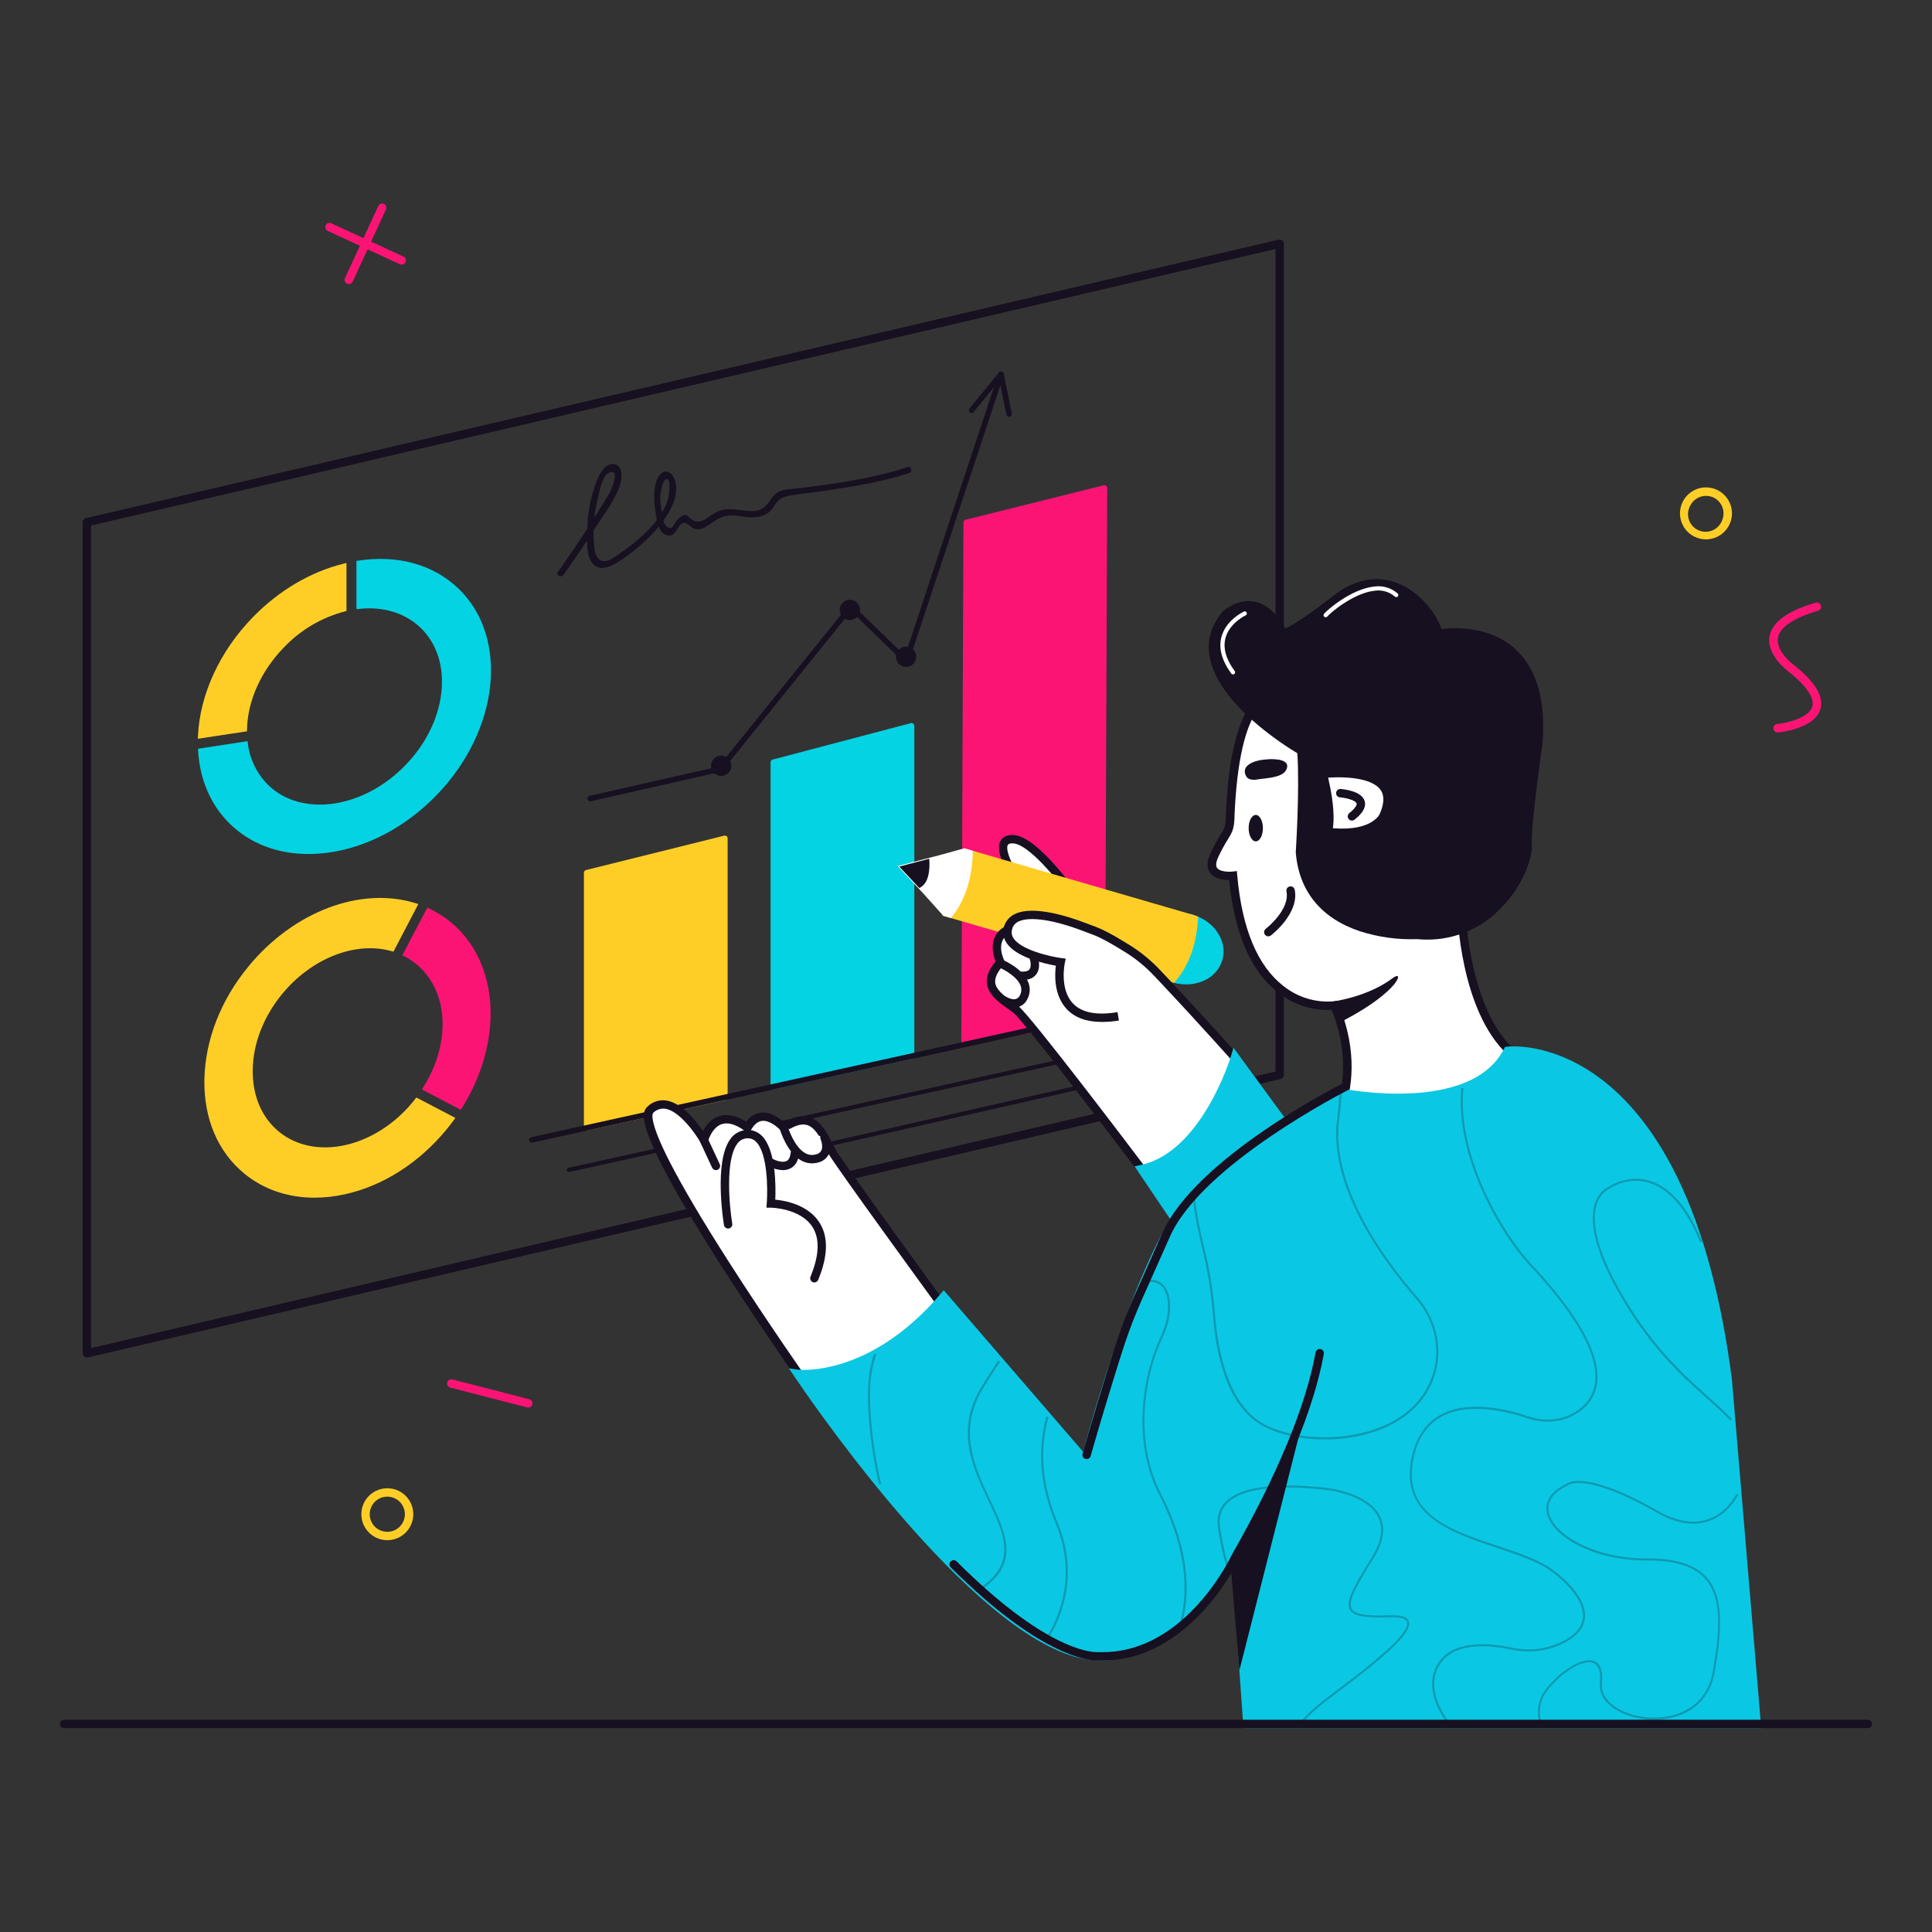 <svg xmlns="http://www.w3.org/2000/svg" width="3000" height="3000" viewBox="0 0 3000 3000" fill="none"><rect x="0" y="0" width="3000" height="3000" fill="#333333" stroke="none"/><path d="M134.918 2108C133.452 2108 132.029 2107.51 130.879 2106.6C130.107 2105.99 129.483 2105.22 129.055 2104.33C128.626 2103.45 128.403 2102.47 128.404 2101.49V810.908C128.403 809.434 128.902 808.004 129.819 806.85C130.735 805.697 132.016 804.888 133.452 804.556L1985.57 372.126C1986.53 371.9 1987.53 371.893 1988.49 372.107C1989.45 372.321 1990.35 372.749 1991.12 373.36C1991.89 373.972 1992.51 374.749 1992.94 375.636C1993.37 376.522 1993.59 377.493 1993.58 378.477V1668.93C1993.62 1670.43 1993.14 1671.9 1992.22 1673.09C1991.3 1674.27 1990 1675.11 1988.54 1675.44L136.416 2107.84C135.923 2107.95 135.421 2108 134.918 2108ZM141.432 816.054V2093.28L1980.56 1663.91V386.685L141.432 816.054Z" fill="#171020"></path><path d="M1125.56 1704.07L910.993 1751.13V1355.18L1125.56 1301.67V1704.07Z" fill="#FFCE26"></path><path d="M910.993 1755.43C910.008 1755.42 909.055 1755.08 908.29 1754.46C907.799 1754.06 907.402 1753.57 907.126 1753.01C906.85 1752.44 906.702 1751.83 906.694 1751.2V1355.18C906.695 1354.22 907.015 1353.29 907.605 1352.54C908.196 1351.78 909.021 1351.24 909.951 1351.01L1124.52 1297.63C1125.15 1297.47 1125.81 1297.46 1126.45 1297.59C1127.08 1297.73 1127.68 1298 1128.2 1298.4C1128.71 1298.8 1129.13 1299.31 1129.42 1299.89C1129.71 1300.48 1129.86 1301.12 1129.86 1301.77V1704.07C1129.87 1705.03 1129.55 1705.97 1128.96 1706.73C1128.37 1707.5 1127.54 1708.04 1126.61 1708.27L912.036 1755.3C911.694 1755.38 911.345 1755.43 910.993 1755.43ZM915.26 1358.54V1745.79L1121.26 1700.62V1307.14L915.26 1358.54Z" fill="#FFCE26"></path><path d="M1415.44 1639.94L1200.83 1687.26V1183.47L1415.44 1126.9V1639.94Z" fill="#04D3E3"></path><path d="M1200.83 1691.53C1199.86 1691.53 1198.92 1691.2 1198.16 1690.59C1197.67 1690.19 1197.27 1689.7 1196.99 1689.14C1196.71 1688.57 1196.55 1687.96 1196.53 1687.33V1183.64C1196.55 1182.68 1196.87 1181.75 1197.46 1181C1198.05 1180.25 1198.87 1179.71 1199.79 1179.47L1414.36 1122.89C1415 1122.73 1415.67 1122.71 1416.31 1122.85C1416.95 1122.98 1417.56 1123.26 1418.08 1123.66C1418.6 1124.06 1419.03 1124.58 1419.32 1125.17C1419.61 1125.75 1419.76 1126.4 1419.77 1127.06V1639.94C1419.77 1640.9 1419.45 1641.83 1418.86 1642.59C1418.27 1643.35 1417.44 1643.88 1416.51 1644.11L1201.94 1691.43C1201.58 1691.51 1201.2 1691.54 1200.83 1691.53ZM1205.13 1186.7V1681.95L1411.14 1636.36V1132.47L1205.13 1186.7Z" fill="#04D3E3"></path><path d="M1711.69 1576.75L1497.09 1620.56L1500.48 811.198L1715.08 757.653L1711.69 1576.75Z" fill="#FC1475"></path><path d="M1497.09 1624.86C1496.09 1624.86 1495.12 1624.52 1494.35 1623.88C1493.87 1623.48 1493.49 1622.99 1493.22 1622.42C1492.95 1621.86 1492.8 1621.25 1492.79 1620.63L1496.05 811.231C1496.07 810.281 1496.39 809.363 1496.98 808.616C1497.57 807.87 1498.38 807.336 1499.3 807.095L1713.91 753.582C1714.54 753.424 1715.2 753.412 1715.84 753.548C1716.48 753.683 1717.08 753.962 1717.59 754.364C1718.11 754.766 1718.53 755.28 1718.81 755.867C1719.1 756.454 1719.25 757.098 1719.25 757.751L1715.99 1576.85C1715.98 1577.84 1715.63 1578.79 1715 1579.56C1714.37 1580.32 1713.5 1580.85 1712.54 1581.05L1497.94 1624.83C1497.66 1624.87 1497.37 1624.88 1497.09 1624.86ZM1504.78 814.553L1501.52 1615.28L1707.49 1573.27L1710.75 763.158L1504.78 814.553Z" fill="#FC1475"></path><path d="M825.692 1774.26C824.728 1774.26 823.79 1773.95 823.028 1773.36C822.266 1772.77 821.724 1771.94 821.491 1771C821.366 1770.45 821.351 1769.88 821.448 1769.33C821.544 1768.77 821.75 1768.24 822.053 1767.77C822.356 1767.29 822.75 1766.88 823.212 1766.56C823.675 1766.23 824.197 1766.01 824.748 1765.89L1771.65 1557.08C1772.77 1556.84 1773.93 1557.04 1774.9 1557.66C1775.86 1558.27 1776.54 1559.24 1776.78 1560.36C1777.03 1561.47 1776.82 1562.64 1776.21 1563.6C1775.59 1564.56 1774.62 1565.24 1773.51 1565.48L826.604 1774.26C826.301 1774.29 825.995 1774.29 825.692 1774.26Z" fill="#171020"></path><path d="M883.733 1819.79C882.869 1819.89 882.003 1819.64 881.325 1819.09C880.647 1818.55 880.212 1817.76 880.117 1816.89C880.022 1816.03 880.274 1815.16 880.818 1814.49C881.361 1813.81 882.152 1813.37 883.016 1813.28L1771.78 1617.31C1772.2 1617.21 1772.64 1617.21 1773.06 1617.28C1773.48 1617.36 1773.88 1617.52 1774.24 1617.75C1774.6 1617.99 1774.91 1618.29 1775.16 1618.64C1775.4 1619 1775.57 1619.39 1775.66 1619.81C1775.84 1620.66 1775.69 1621.54 1775.22 1622.26C1774.76 1622.99 1774.03 1623.5 1773.18 1623.69L884.547 1819.73L883.733 1819.79Z" fill="#171020"></path><path d="M1053.1 1833.11C1052.23 1833.21 1051.37 1832.96 1050.69 1832.41C1050.01 1831.87 1049.58 1831.08 1049.48 1830.21C1049.39 1829.35 1049.64 1828.48 1050.18 1827.81C1050.72 1827.13 1051.52 1826.69 1052.38 1826.6L1775.82 1662.41C1776.24 1662.32 1776.67 1662.3 1777.09 1662.37C1777.52 1662.45 1777.92 1662.6 1778.28 1662.83C1778.65 1663.05 1778.96 1663.35 1779.21 1663.7C1779.46 1664.05 1779.63 1664.44 1779.73 1664.86C1779.83 1665.27 1779.84 1665.71 1779.77 1666.13C1779.7 1666.55 1779.55 1666.95 1779.32 1667.32C1779.09 1667.68 1778.8 1667.99 1778.45 1668.24C1778.1 1668.49 1777.7 1668.67 1777.29 1668.77L1053.71 1833.02C1053.51 1833.07 1053.3 1833.1 1053.1 1833.11Z" fill="#171020"></path><path d="M916.53 1244.28C915.466 1244.29 914.437 1243.9 913.641 1243.2C912.846 1242.49 912.341 1241.52 912.223 1240.46C912.106 1239.4 912.384 1238.34 913.005 1237.47C913.626 1236.61 914.546 1236.01 915.585 1235.78L1115.47 1190.41C1116.03 1190.25 1116.61 1190.21 1117.19 1190.29C1117.77 1190.36 1118.32 1190.56 1118.83 1190.85C1119.33 1191.15 1119.76 1191.55 1120.1 1192.02C1120.45 1192.49 1120.69 1193.02 1120.82 1193.59C1120.95 1194.16 1120.97 1194.74 1120.86 1195.32C1120.76 1195.89 1120.54 1196.44 1120.22 1196.92C1119.9 1197.41 1119.48 1197.82 1118.99 1198.14C1118.51 1198.46 1117.96 1198.68 1117.39 1198.78L917.474 1244.18C917.164 1244.25 916.847 1244.28 916.53 1244.28Z" fill="#171020"></path><path d="M1131.26 1182.2C1130.28 1182.19 1129.33 1181.86 1128.56 1181.26C1127.68 1180.53 1127.12 1179.49 1127.01 1178.36C1126.89 1177.22 1127.23 1176.09 1127.94 1175.2L1314.14 944.346C1314.49 943.881 1314.93 943.491 1315.43 943.2C1315.93 942.908 1316.48 942.72 1317.06 942.648C1317.63 942.576 1318.21 942.62 1318.77 942.779C1319.33 942.938 1319.85 943.208 1320.3 943.572C1320.75 943.937 1321.12 944.389 1321.39 944.901C1321.66 945.412 1321.83 945.974 1321.88 946.551C1321.92 947.128 1321.86 947.709 1321.67 948.259C1321.49 948.81 1321.2 949.317 1320.82 949.753L1134.62 1180.61C1134.21 1181.11 1133.7 1181.51 1133.12 1181.79C1132.54 1182.06 1131.91 1182.21 1131.26 1182.2Z" fill="#171020"></path><path d="M1407 1031.05C1406.54 1031.05 1406.09 1030.98 1405.66 1030.82C1405.13 1030.64 1404.63 1030.36 1404.2 1029.99C1403.77 1029.62 1403.42 1029.17 1403.17 1028.67C1402.91 1028.16 1402.76 1027.61 1402.72 1027.05C1402.68 1026.48 1402.75 1025.92 1402.93 1025.38L1550.34 580.019C1550.49 579.449 1550.75 578.916 1551.11 578.452C1551.48 577.989 1551.93 577.604 1552.45 577.323C1552.96 577.042 1553.53 576.87 1554.12 576.818C1554.71 576.766 1555.3 576.834 1555.86 577.02C1556.41 577.205 1556.93 577.503 1557.37 577.896C1557.81 578.288 1558.16 578.767 1558.41 579.301C1558.65 579.836 1558.79 580.416 1558.8 581.004C1558.81 581.592 1558.7 582.177 1558.48 582.722L1411.07 1028.08C1410.79 1028.95 1410.25 1029.7 1409.52 1030.23C1408.79 1030.76 1407.91 1031.05 1407 1031.05Z" fill="#171020"></path><path d="M1508.68 641.38C1507.69 641.374 1506.72 641.03 1505.95 640.403C1505.08 639.679 1504.52 638.64 1504.41 637.511C1504.3 636.383 1504.64 635.257 1505.36 634.378L1550.96 578.651C1551.73 577.983 1552.71 577.612 1553.73 577.603C1554.75 577.594 1555.75 577.948 1556.53 578.602C1557.31 579.256 1557.84 580.167 1558.01 581.172C1558.18 582.178 1557.99 583.212 1557.47 584.09L1512.01 639.719C1511.61 640.229 1511.11 640.643 1510.53 640.93C1509.96 641.218 1509.33 641.372 1508.68 641.38Z" fill="#171020"></path><path d="M1566.89 647.211C1565.89 647.208 1564.94 646.862 1564.17 646.233C1563.4 645.604 1562.88 644.73 1562.68 643.758L1550.21 582.234C1549.98 581.115 1550.21 579.951 1550.83 578.999C1551.46 578.046 1552.45 577.382 1553.56 577.153C1554.68 576.924 1555.85 577.149 1556.8 577.778C1557.75 578.407 1558.42 579.389 1558.64 580.508L1571.12 642.065C1571.34 643.165 1571.13 644.309 1570.52 645.252C1569.91 646.196 1568.96 646.863 1567.86 647.113C1567.54 647.191 1567.21 647.224 1566.89 647.211Z" fill="#171020"></path><path d="M1402.24 1025.57C1401.13 1025.58 1400.05 1025.14 1399.25 1024.37L1318.6 946.201C1317.84 945.4 1317.41 944.332 1317.41 943.22C1317.41 942.109 1317.84 941.042 1318.61 940.242C1319.38 939.441 1320.43 938.971 1321.54 938.928C1322.65 938.885 1323.74 939.274 1324.57 940.013L1405.24 1018.18C1406.04 1018.99 1406.49 1020.09 1406.49 1021.23C1406.49 1022.37 1406.04 1023.46 1405.24 1024.27C1404.45 1025.08 1403.38 1025.55 1402.24 1025.57Z" fill="#171020"></path><path d="M1319.65 958.514C1325.98 958.514 1331.11 953.381 1331.11 947.05C1331.11 940.718 1325.98 935.585 1319.65 935.585C1313.32 935.585 1308.18 940.718 1308.18 947.05C1308.18 953.381 1313.32 958.514 1319.65 958.514Z" fill="#171020"></path><path d="M1319.65 962.813C1316.53 962.813 1313.48 961.888 1310.89 960.156C1308.3 958.424 1306.28 955.962 1305.08 953.082C1303.89 950.201 1303.58 947.032 1304.19 943.974C1304.8 940.916 1306.3 938.107 1308.5 935.902C1310.71 933.698 1313.51 932.196 1316.57 931.588C1319.63 930.98 1322.8 931.292 1325.68 932.485C1328.56 933.678 1331.02 935.699 1332.76 938.291C1334.49 940.883 1335.41 943.931 1335.41 947.049C1335.41 951.23 1333.75 955.239 1330.79 958.196C1327.84 961.152 1323.83 962.813 1319.65 962.813ZM1319.65 940.014C1318.23 940.014 1316.85 940.434 1315.67 941.221C1314.49 942.009 1313.57 943.128 1313.03 944.437C1312.49 945.747 1312.34 947.187 1312.62 948.577C1312.9 949.967 1313.58 951.244 1314.58 952.246C1315.58 953.248 1316.86 953.931 1318.25 954.207C1319.64 954.483 1321.08 954.342 1322.39 953.799C1323.7 953.257 1324.82 952.338 1325.61 951.16C1326.39 949.982 1326.81 948.596 1326.81 947.179C1326.83 946.227 1326.66 945.282 1326.31 944.397C1325.95 943.513 1325.43 942.707 1324.76 942.028C1324.09 941.349 1323.3 940.809 1322.42 940.441C1321.54 940.073 1320.6 939.883 1319.65 939.884V940.014Z" fill="#171020"></path><path d="M1407 1031.27C1413.33 1031.27 1418.46 1026.14 1418.46 1019.81C1418.46 1013.48 1413.33 1008.35 1407 1008.35C1400.67 1008.35 1395.54 1013.48 1395.54 1019.81C1395.54 1026.14 1400.67 1031.27 1407 1031.27Z" fill="#171020"></path><path d="M1407 1035.57C1403.88 1035.57 1400.84 1034.65 1398.24 1032.92C1395.65 1031.18 1393.63 1028.72 1392.44 1025.84C1391.24 1022.96 1390.93 1019.79 1391.54 1016.73C1392.15 1013.68 1393.65 1010.87 1395.85 1008.66C1398.06 1006.46 1400.87 1004.96 1403.93 1004.35C1406.98 1003.74 1410.15 1004.05 1413.03 1005.25C1415.91 1006.44 1418.38 1008.46 1420.11 1011.05C1421.84 1013.64 1422.76 1016.69 1422.76 1019.81C1422.76 1023.99 1421.1 1028 1418.15 1030.96C1415.19 1033.91 1411.18 1035.57 1407 1035.57ZM1407 1012.77C1405.58 1012.77 1404.2 1013.19 1403.02 1013.98C1401.84 1014.77 1400.92 1015.89 1400.38 1017.2C1399.84 1018.51 1399.7 1019.95 1399.97 1021.34C1400.25 1022.73 1400.93 1024 1401.93 1025.01C1402.94 1026.01 1404.21 1026.69 1405.6 1026.97C1406.99 1027.24 1408.43 1027.1 1409.74 1026.56C1411.05 1026.02 1412.17 1025.1 1412.96 1023.92C1413.75 1022.74 1414.17 1021.36 1414.17 1019.94C1414.18 1018.99 1414 1018.05 1413.65 1017.16C1413.3 1016.28 1412.77 1015.48 1412.1 1014.8C1411.44 1014.12 1410.64 1013.58 1409.77 1013.21C1408.89 1012.84 1407.95 1012.65 1407 1012.64V1012.77Z" fill="#171020"></path><path d="M1119.86 1200.57C1126.2 1200.57 1131.33 1195.44 1131.33 1189.11C1131.33 1182.78 1126.2 1177.64 1119.86 1177.64C1113.53 1177.64 1108.4 1182.78 1108.4 1189.11C1108.4 1195.44 1113.53 1200.57 1119.86 1200.57Z" fill="#171020"></path><path d="M1119.86 1204.87C1116.75 1204.87 1113.7 1203.95 1111.11 1202.22C1108.51 1200.48 1106.49 1198.02 1105.3 1195.14C1104.11 1192.26 1103.79 1189.09 1104.4 1186.03C1105.01 1182.98 1106.51 1180.17 1108.72 1177.96C1110.92 1175.76 1113.73 1174.26 1116.79 1173.65C1119.85 1173.04 1123.02 1173.35 1125.9 1174.55C1128.78 1175.74 1131.24 1177.76 1132.97 1180.35C1134.7 1182.94 1135.63 1185.99 1135.63 1189.11C1135.63 1193.29 1133.97 1197.3 1131.01 1200.26C1128.05 1203.21 1124.04 1204.87 1119.86 1204.87ZM1119.86 1182.07C1118.45 1182.07 1117.06 1182.49 1115.88 1183.28C1114.7 1184.07 1113.79 1185.19 1113.24 1186.5C1112.7 1187.81 1112.56 1189.25 1112.84 1190.64C1113.11 1192.03 1113.79 1193.3 1114.8 1194.31C1115.8 1195.31 1117.08 1195.99 1118.47 1196.27C1119.86 1196.54 1121.3 1196.4 1122.61 1195.86C1123.92 1195.32 1125.03 1194.4 1125.82 1193.22C1126.61 1192.04 1127.03 1190.66 1127.03 1189.24C1127.04 1188.29 1126.87 1187.35 1126.51 1186.46C1126.16 1185.58 1125.63 1184.78 1124.97 1184.1C1124.3 1183.42 1123.51 1182.88 1122.63 1182.51C1121.76 1182.14 1120.81 1181.95 1119.86 1181.94V1182.07Z" fill="#171020"></path><path d="M874.971 892.593C891.886 868.925 908.171 844.867 923.826 820.418C937.147 799.703 954.051 777.849 962.356 754.529C965.939 744.432 968.707 722.187 952.585 720.656C939.004 719.386 930.307 737.267 926.366 747.298C917.147 771.327 912.262 796.8 911.938 822.535C911.612 837.745 909.398 864.876 921.514 876.601C933.63 888.326 952.162 877.806 963.659 870.087C981.709 858.174 998.359 844.265 1013.3 828.625C1032.28 808.236 1059.32 772.442 1046.78 742.348C1043.78 735.15 1035.22 728.733 1027.63 734.563C1013.72 745.214 1014.99 775.243 1017.2 789.932C1019.03 801.82 1020.46 827.029 1035.28 831.035C1051.3 835.4 1050.91 813.122 1061.96 811.852C1067.23 811.265 1073.91 820.45 1080.52 821.623C1087.98 822.926 1094.52 819.31 1100.52 815.304C1112.96 806.934 1121.23 799.768 1137.39 800.289C1149.01 800.648 1160.19 804.067 1171.94 803.156C1180 802.857 1187.78 800.095 1194.22 795.241C1197.86 791.923 1200.91 788.014 1203.24 783.679C1209.27 774.429 1216.56 771.172 1227.41 769.381C1246.63 766.124 1266.17 764.495 1285.45 761.433C1327.79 754.92 1371.04 748.08 1411.69 734.563C1417.59 732.609 1414.95 723.262 1409.12 725.216C1355.15 743.129 1296.3 751.272 1240.01 758.209C1229.53 759.512 1216.96 758.86 1207.64 764.495C1202.91 767.707 1198.92 771.894 1195.95 776.774C1188.29 787.783 1181.84 793.482 1167.29 793.645C1151 793.808 1134.72 787.457 1118.66 792.636C1099.35 798.824 1087.29 822.665 1067.59 801.039C1066.98 800.433 1066.22 800 1065.4 799.783C1064.57 799.565 1063.69 799.571 1062.87 799.801C1057.74 801.325 1053.29 804.568 1050.26 808.986C1045.87 814.62 1042.32 827.355 1032.48 814.457C1030.33 811.624 1030.07 804.914 1029.22 801.657C1026.23 788.011 1023.52 773.582 1026.78 759.707C1027.56 756.45 1030.62 741.273 1036.94 744.334C1039.84 745.767 1039.48 756.19 1039.45 759.121C1038.99 801.95 990.887 840.122 958.904 861.814C955.261 864.47 951.442 866.875 947.472 869.012C931.903 876.568 924.673 865.397 923.077 852.01C921.655 839.382 921.339 826.653 922.132 813.969C922.899 799.835 925.081 785.814 928.646 772.116C930.926 763.388 935.16 738.569 945.127 734.303C964.441 725.932 949.035 760.619 947.602 763.323C944.834 768.566 941.544 773.582 938.483 778.663C930.926 791.105 923.207 803.449 915.325 815.695C899.583 840.188 883.298 864.257 866.47 887.902C862.855 892.983 871.258 897.836 874.841 892.788L874.971 892.593Z" fill="#171020"></path><path fill-rule="evenodd" clip-rule="evenodd" d="M714.368 1719.02L659.814 1690.49C703.783 1620.76 700.396 1537.09 648.447 1494.45C642.526 1489.59 636.094 1485.38 629.263 1481.91L664.927 1413.68C676.695 1419.19 687.724 1426.16 697.758 1434.43C773.157 1496.31 778.108 1617.73 714.368 1719.02Z" fill="#FC1475"></path><path d="M715.509 1723.29L655.157 1691.73L657.046 1688.73C701.113 1618.87 696.618 1538.19 646.363 1496.96C640.631 1492.25 634.406 1488.18 627.798 1484.81L624.834 1483.31L663.494 1409.41L666.296 1410.71C678.308 1416.33 689.567 1423.43 699.81 1431.85C736.744 1462.17 758.664 1508.29 761.497 1561.74C764.266 1614.37 748.469 1670.85 717.105 1720.75L715.509 1723.29ZM664.439 1689.22L713.294 1714.72C775.861 1613.17 768.663 1496.73 695.771 1436.9C686.758 1429.49 676.922 1423.14 666.458 1417.98L633.888 1480.54C639.84 1483.8 645.477 1487.61 650.727 1491.91C702.611 1534.67 708.246 1617.21 664.439 1689.22Z" fill="#FC1475"></path><path fill-rule="evenodd" clip-rule="evenodd" d="M702.155 1737.03C698.605 1741.88 694.892 1746.8 691.016 1751.43C603.631 1857.87 465.014 1888.48 381.374 1819.82C297.735 1751.17 300.731 1609.2 388.084 1502.82C458.825 1416.67 563.114 1380.2 644.669 1405.83L609.07 1473.97C553.376 1458.04 483.155 1483.28 435.31 1541.58C375.153 1614.83 373.101 1712.54 430.652 1759.8C488.203 1807.06 583.731 1785.85 643.79 1712.74C644.962 1711.3 646.135 1709.87 647.242 1708.4L702.155 1737.03Z" fill="#FFCE26"></path><path d="M488.301 1859.75C447.035 1859.75 409.384 1846.99 379.29 1822.3C338.056 1788.46 316.039 1736.25 317.407 1675.34C318.775 1614.44 342.909 1552.72 385.804 1500.67C455.992 1415.21 560.509 1375.83 645.874 1402.64L649.587 1403.81L610.959 1477.74L608.386 1477.03C552.334 1461 483.872 1487.74 438.046 1543.57C409.417 1578.42 393.164 1619.94 392.448 1660.43C391.731 1700.91 406.03 1734.98 433.063 1757.19C489.181 1803.25 582.721 1782.34 641.51 1710.58C642.65 1709.18 643.79 1707.78 644.767 1706.35L646.428 1704.17L707.138 1735.89L704.924 1738.95C701.211 1744.03 697.4 1748.92 693.654 1753.48C650.923 1805.59 594.805 1841.42 535.625 1854.45C520.09 1857.93 504.222 1859.71 488.301 1859.75ZM589.952 1400.81C519.894 1400.81 444.853 1438.72 390.591 1504.81C348.804 1555.75 325.093 1616.36 323.856 1675.51C322.618 1734.65 343.756 1784.71 383.426 1817.25C423.096 1849.79 476.608 1860.8 534.094 1848.06C591.58 1835.33 646.689 1800.25 688.508 1749.31C691.396 1745.77 694.317 1742.04 697.27 1738.11L648.122 1712.44L646.298 1714.69C585.131 1789.21 487.454 1810.54 428.568 1762.21C399.939 1738.69 384.696 1702.51 385.576 1660.26C386.455 1618.02 403.229 1575.39 432.802 1539.4C479.54 1482.43 549.37 1454.72 607.409 1470.02L639.979 1407.68C623.71 1403.05 606.868 1400.73 589.952 1400.81Z" fill="#FFCE26"></path><path fill-rule="evenodd" clip-rule="evenodd" d="M534.746 878.292V946.233C497.934 955.886 464.532 975.587 438.274 1003.13C400.819 1041.6 380.951 1089.21 380.137 1132.76L310.665 1143.35C313.336 1081.69 342.062 1014.99 394.826 960.954C436.189 918.353 485.663 890.506 534.746 878.292Z" fill="#FFCE26"></path><path d="M307.245 1147.16L307.408 1143.18C310.209 1078.47 341.215 1011.18 392.48 958.546C433.128 916.824 482.048 887.967 533.964 875.135L538.003 874.125V948.775L535.527 949.394C499.344 958.861 466.528 978.253 440.781 1005.38C405.248 1041.89 384.37 1088.34 383.556 1132.83V1135.56L307.245 1147.16ZM531.489 882.495C482.862 895.523 435.31 923.892 397.138 963.073C348.022 1013.49 317.928 1077.59 314.117 1139.5L376.944 1129.93C378.606 1084.66 400.004 1037.76 435.929 1000.85C461.99 973.464 495.029 953.701 531.489 943.694V882.495Z" fill="#FFCE26"></path><path fill-rule="evenodd" clip-rule="evenodd" d="M674.666 1233.3C577.835 1332.74 436.71 1352.31 359.454 1277.08C329.359 1247.76 313.368 1208.42 310.827 1165.4L381.406 1154.65C384.456 1179.86 395.933 1203.31 413.976 1221.19C467.26 1273.07 564.547 1259.56 631.315 1191C698.083 1122.44 708.962 1024.89 655.71 972.973C630.11 948.024 594.316 938.188 556.665 942.324V873.927C614.867 865.003 670.659 878.715 710.134 917.05C787.325 992.319 771.463 1133.9 674.666 1233.3Z" fill="#04D3E3"></path><path d="M478.92 1326.1C431.043 1326.1 388.604 1310.01 357.174 1279.39C327.405 1250.44 310.273 1211 307.57 1165.59V1162.63L384.337 1150.9L384.793 1154.16C387.738 1178.64 398.844 1201.42 416.321 1218.81C468.205 1269.36 563.635 1255.84 629.035 1188.68C660.823 1156.12 680.821 1115.79 685.316 1075.34C689.81 1034.89 678.509 999.617 653.495 975.254C629.524 951.902 595.26 941.317 557.088 945.518L553.473 945.909V870.998L556.241 870.575C618.124 861.097 673.493 876.698 712.577 914.577C791.005 990.953 775.144 1134.91 677.238 1235.42C629.686 1284.18 570.409 1315.54 510.155 1323.92C499.806 1325.36 489.37 1326.09 478.92 1326.1ZM314.279 1168.17C317.536 1210.77 333.821 1247.54 361.734 1274.73C398.342 1310.4 450.747 1325.58 509.275 1317.47C567.804 1309.36 626.006 1278.58 672.32 1231.03C767.718 1133.06 783.612 993.266 707.756 919.364C670.952 883.538 618.515 868.425 559.824 876.73V938.613C598.517 935.356 633.237 946.528 657.892 970.532C684.371 996.425 696.357 1033.82 691.569 1076.16C686.781 1118.5 666.262 1159.67 633.465 1193.41C565.589 1263.14 466.023 1276.72 411.533 1223.67C393.808 1206.08 382.255 1183.23 378.605 1158.53L314.279 1168.17Z" fill="#04D3E3"></path><path d="M1673.71 1399.57C1674.2 1399.57 1609 1304.4 1573.24 1303.07C1526.4 1301.34 1599.55 1398.27 1599.55 1398.27L1673.71 1399.57Z" fill="white"></path><path d="M1676.74 1406.12L1596.26 1404.72L1594.34 1402.18C1585.35 1390.26 1541.09 1329.58 1553.34 1306.13C1555.75 1301.51 1561.28 1296.1 1573.47 1296.56C1613.23 1298.05 1679.19 1395.86 1679.64 1396.84L1681.3 1400.52L1676.74 1406.12ZM1602.88 1391.82L1661.31 1392.83C1643.13 1367.49 1597.37 1310.5 1572.98 1309.58C1568.61 1309.42 1565.88 1310.3 1564.9 1312.16C1559.46 1322.58 1580.08 1361.01 1602.88 1391.82Z" fill="#171020"></path><path d="M1820.8 1518.75L1823.31 1519.46C1853.7 1528.32 1884.38 1514.71 1891.71 1489.11C1898.9 1464.45 1881.93 1437.68 1853.47 1427.85C1852.52 1448.36 1846.89 1488.3 1820.8 1518.75Z" fill="#04D3E3"></path><path d="M1842.1 1528.58C1837.33 1528.58 1832.58 1528.11 1827.9 1527.18V1527.44L1809.34 1522.17L1815.85 1514.48C1840.6 1485.62 1846.04 1447.55 1847.08 1427.42L1847.54 1418.76L1855.72 1421.59C1887.6 1432.63 1906.2 1463.02 1898.06 1490.84C1895.86 1498.05 1892.09 1504.68 1887.02 1510.25C1881.96 1515.83 1875.71 1520.21 1868.74 1523.08C1860.34 1526.74 1851.27 1528.61 1842.1 1528.58ZM1832.33 1514.74C1842.91 1516.63 1853.81 1515.39 1863.7 1511.16C1868.91 1509.05 1873.59 1505.8 1877.4 1501.65C1881.21 1497.51 1884.05 1492.57 1885.71 1487.19C1891.22 1468.36 1879.91 1447.78 1859.66 1437.29C1857.34 1458.01 1851.06 1488.56 1832.2 1514.74H1832.33Z" fill="#04D3E3"></path><path d="M1474.09 1418.14L1820.8 1518.85C1846.86 1488.39 1852.52 1448.46 1853.6 1427.85C1852.49 1427.45 1851.38 1427.1 1850.34 1426.77L1503.73 1325.93C1503.34 1343.42 1499.63 1385.24 1474.09 1418.14Z" fill="#FFCE26"></path><path d="M1823.02 1526.17L1463.05 1421.62L1468.95 1414.03C1493.44 1382.6 1496.86 1341.86 1497.22 1325.8L1497.38 1317.3L1852.07 1420.42C1853.4 1420.81 1854.64 1421.2 1855.88 1421.66L1860.34 1423.32L1860.11 1428.1C1858.97 1449.86 1853.01 1491.16 1825.75 1522.98L1823.02 1526.17ZM1484.74 1414.36L1818.49 1511.29C1839.17 1485.23 1845.16 1452.66 1846.76 1432.44L1509.86 1334.5C1508.55 1353.45 1503.44 1386.09 1484.74 1414.36Z" fill="#FFCE26"></path><path d="M1451.65 1336.71L1460.22 1334.34L1497.38 1324.08L1503.73 1325.93C1503.34 1343.42 1499.63 1385.24 1474.09 1418.04L1468.39 1416.38L1442.73 1387.46L1438.27 1382.7L1406.19 1348.44L1451.65 1336.71Z" fill="white"></path><path d="M1476.5 1425.53L1464.78 1422.08L1433.51 1387.13L1393.91 1344.79L1458.49 1327.99L1497.41 1317.24L1510.44 1321.02V1326C1510.05 1343.36 1506.31 1387.46 1479.44 1421.98L1476.5 1425.53ZM1418.43 1351.99L1447.48 1383.03L1471.75 1410.32C1491.55 1382.48 1496.08 1348.64 1497.02 1330.95L1453.28 1343L1418.43 1351.99Z" fill="white"></path><path d="M1441.43 1335.58C1441.43 1335.58 1444.68 1368.8 1427.85 1376.87L1399.44 1346.49L1441.43 1335.58Z" fill="#171020"></path><path d="M1427.45 1378.86L1396.38 1345.64L1442.86 1333.46L1443.06 1335.35C1443.06 1336.75 1446.31 1369.8 1428.53 1378.27L1427.45 1378.86ZM1402.51 1347.43L1428.17 1374.85C1440.58 1367.69 1440.32 1344.5 1439.93 1337.66L1402.51 1347.43Z" fill="#171020"></path><path d="M1566.07 1438.72C1579.91 1402.28 1660.52 1430.55 1683.68 1439.34C1687.23 1440.71 1690.78 1442.01 1694.33 1443.31C1706.64 1447.74 1718.66 1453.08 1750.35 1472.63C1767.25 1483.13 1782.73 1495.76 1796.41 1510.21L1808.75 1523.24C1872.16 1590.76 1922.39 1647.53 1922.39 1647.53C1949.48 1675.18 1836.34 1853.3 1772.56 1815.36C1772.56 1815.36 1597.76 1583.72 1577.63 1567.44C1557.51 1551.15 1517.09 1533.89 1553.66 1494.25C1553.66 1494.25 1535.59 1458.72 1564.28 1444.16L1566.07 1438.72Z" fill="white"></path><path d="M1791.81 1827.12C1783.87 1827.2 1776.07 1825.09 1769.24 1821.03L1768.14 1820.38L1767.35 1819.37C1718.89 1755.11 1589.55 1585.52 1573.53 1572.55C1570.7 1570.27 1567.37 1567.89 1563.76 1565.42C1550.73 1556.07 1534.28 1544.44 1532.46 1526.99C1531.32 1516.21 1535.72 1505.1 1545.94 1493.11C1543.24 1486.21 1538.97 1471.91 1543.31 1458.62C1545.92 1450.62 1551.44 1443.89 1558.78 1439.77L1559.88 1436.51C1561.39 1432.53 1563.69 1428.91 1566.65 1425.86C1569.61 1422.81 1573.16 1420.39 1577.08 1418.76C1605.35 1406.09 1657.4 1422.47 1685.93 1433.35C1689.41 1434.68 1692.93 1436.02 1696.45 1437.29C1710.49 1442.34 1723.22 1448.4 1753.67 1467.25C1771.06 1478.04 1786.98 1491.04 1801.03 1505.91L1813.37 1518.94C1874.83 1584.41 1924.57 1640.46 1927.08 1643.29C1946.62 1663.68 1913.36 1726.28 1883.4 1764.36C1851.35 1805.1 1818.68 1827.12 1791.81 1827.12ZM1776.96 1810.44C1804.61 1825.46 1844.74 1792.46 1873.27 1756.18C1909.39 1710.26 1927.11 1661.73 1917.73 1652.15L1917.53 1651.93C1917.01 1651.34 1866.59 1594.44 1803.99 1527.77L1791.68 1514.74C1778.37 1500.69 1763.3 1488.42 1746.83 1478.23C1714.49 1458.2 1703.29 1453.51 1692.02 1449.44C1688.4 1448.14 1684.85 1446.8 1681.27 1445.43C1636.62 1428.37 1599.65 1422.83 1582.39 1430.55C1580.06 1431.48 1577.95 1432.89 1576.18 1434.67C1574.41 1436.45 1573.02 1438.57 1572.1 1440.9L1569.56 1448.82L1567.15 1450.06C1544.67 1461.46 1558.78 1490.15 1559.39 1491.36L1561.41 1495.39L1558.35 1498.65C1548.97 1508.85 1544.61 1517.9 1545.32 1525.55C1546.53 1537.18 1559.62 1546.5 1571.22 1554.87C1574.9 1557.47 1578.38 1559.95 1581.54 1562.52C1601.74 1578.64 1762.47 1791.26 1776.96 1810.44Z" fill="#171020"></path><path d="M1566.07 1438.72C1550.08 1480.77 1646.91 1494.09 1646.91 1494.09C1646.91 1494.09 1624.11 1596.75 1736.28 1578.03L1566.07 1438.72Z" fill="white"></path><path d="M1711.01 1586.85C1687.33 1586.85 1669.06 1580.34 1656.58 1567.08C1636.29 1545.65 1637.69 1513.47 1639.52 1499.53C1621.67 1496.27 1576.01 1486.28 1562.07 1462.73C1559.7 1458.8 1558.29 1454.38 1557.94 1449.81C1557.6 1445.24 1558.33 1440.65 1560.08 1436.41L1572.26 1441.04C1571.2 1443.44 1570.74 1446.06 1570.92 1448.68C1571.09 1451.3 1571.9 1453.84 1573.27 1456.08C1584.51 1475.07 1630.95 1485.4 1647.89 1487.68L1654.89 1488.62L1653.36 1495.53C1653.36 1495.92 1644.83 1535.78 1666.09 1558.16C1679.71 1572.49 1703 1577.05 1735.31 1571.64L1737.45 1584.67C1728.71 1586.12 1719.87 1586.85 1711.01 1586.85Z" fill="#171020"></path><path d="M1574.21 1564.7C1567.57 1564.45 1561.11 1562.48 1555.45 1559C1553.95 1558.14 1552.84 1556.71 1552.39 1555.03C1551.93 1553.36 1552.16 1551.57 1553.03 1550.06C1553.89 1548.55 1555.32 1547.45 1556.99 1547C1558.67 1546.54 1560.46 1546.77 1561.97 1547.64C1568.48 1551.25 1573.79 1552.46 1577.73 1551.15C1580.21 1550.27 1582.24 1548.46 1583.4 1546.1L1583.59 1545.65C1584.88 1543.37 1585.65 1540.85 1585.86 1538.24C1586.06 1535.64 1585.7 1533.02 1584.8 1530.57C1579.75 1516.69 1558.97 1505.39 1551.42 1502.23C1549.82 1501.56 1548.56 1500.29 1547.91 1498.69C1547.25 1497.09 1547.26 1495.29 1547.93 1493.7C1548.6 1492.11 1549.87 1490.84 1551.47 1490.19C1553.08 1489.54 1554.87 1489.55 1556.46 1490.21C1557.77 1490.77 1589.03 1504.02 1597.01 1526.04C1598.55 1530.14 1599.19 1534.53 1598.89 1538.9C1598.59 1543.27 1597.36 1547.52 1595.29 1551.38C1593.45 1555.41 1590.47 1558.81 1586.73 1561.18C1582.99 1563.54 1578.64 1564.77 1574.21 1564.7Z" fill="#171020"></path><path d="M1588.06 1521.74H1585.71C1583.98 1521.66 1582.36 1520.9 1581.2 1519.62C1580.03 1518.34 1579.42 1516.65 1579.51 1514.92C1579.59 1513.19 1580.35 1511.57 1581.63 1510.41C1582.91 1509.24 1584.6 1508.63 1586.33 1508.72C1592.52 1509.01 1596.69 1507.81 1598.64 1505.1C1602.13 1500.38 1599.75 1490.84 1598.64 1487.87C1598.03 1486.26 1598.08 1484.46 1598.79 1482.89C1599.5 1481.31 1600.8 1480.08 1602.42 1479.47C1604.04 1478.86 1605.83 1478.91 1607.4 1479.62C1608.98 1480.33 1610.21 1481.63 1610.82 1483.25C1611.51 1485.1 1617.34 1501.49 1609.23 1512.76C1604.83 1518.68 1597.73 1521.74 1588.06 1521.74Z" fill="#171020"></path><path d="M1917.83 1641.34C1917.83 1641.34 1872.23 1794.42 1772.57 1815.43L1834.77 1907.47C1834.77 1907.47 1925.68 1809.76 1947.86 1805.46C1970.04 1801.16 2008.83 1765.53 2008.83 1765.53L1917.83 1641.34Z" fill="#0AC8E3"></path><path d="M1833.83 1917.89L1761.75 1811.06L1771.23 1809.04C1866.1 1789.01 1911.28 1640.98 1911.57 1639.49L1915.32 1626.91L2017.42 1766.41L2013.13 1770.35C2011.5 1771.85 1972.71 1807.09 1949.03 1811.85C1934.37 1814.78 1874.12 1874.77 1839.43 1911.9L1833.83 1917.89ZM1783.15 1819.47L1835.49 1896.92C1858.94 1872.07 1925.48 1803.12 1946.49 1798.95C1961.27 1795.98 1987 1775.69 1999.97 1764.46L1920.01 1655.25C1907.21 1691.5 1863.86 1795.59 1783.15 1819.47Z" fill="#0AC8E3"></path><path d="M1468.79 2034.95C1468.79 2034.95 1306.88 1813.21 1292.48 1788.82C1278.09 1764.42 1265.87 1717.85 1217.09 1751.13C1217.09 1751.13 1182.72 1712.31 1160.54 1751.13C1160.54 1751.13 1113.97 1711.2 1092.9 1769.96C1092.9 1769.96 1046.32 1689.02 1009.75 1723.42C973.169 1757.81 1268.25 2173.76 1268.25 2173.76C1268.25 2173.76 1472.11 2073.77 1468.79 2034.95Z" fill="white"></path><path d="M1266.14 2182L1262.88 2177.47C1262.13 2176.46 1188.2 2072.14 1119.57 1964.96C1079.31 1901.93 1048.73 1850.21 1028.7 1811.26C993.656 1742.86 997.108 1726.15 1005.09 1718.66C1008.88 1714.82 1013.53 1711.94 1018.65 1710.24C1023.78 1708.54 1029.23 1708.08 1034.56 1708.89C1058.6 1712.47 1080.85 1740.55 1091.63 1756.31C1098.37 1743.55 1107.29 1735.6 1118.3 1732.7C1134.59 1728.4 1150.32 1736.51 1158.65 1741.95C1161.25 1738.04 1164.65 1734.75 1168.64 1732.28C1172.62 1729.81 1177.1 1728.23 1181.75 1727.65C1197.05 1726.09 1211.06 1736.8 1217.77 1742.93C1231.97 1734.2 1244.35 1731.36 1255.49 1734.23C1273.85 1738.92 1283.33 1757.55 1291.67 1773.97C1293.82 1778.2 1295.84 1782.17 1297.89 1785.63C1311.99 1809.47 1472.21 2029.05 1473.77 2031.27L1474.84 2032.73L1475.01 2034.52C1476.05 2046.71 1466.57 2069.28 1372.8 2124.65C1322.61 2154.25 1271.35 2179.46 1270.86 2179.69L1266.14 2182ZM1029.61 1721.43C1023.79 1721.55 1018.26 1723.96 1014.21 1728.14C1013.85 1728.5 1005.61 1737.39 1040.49 1805.27C1060.33 1843.86 1090.68 1895.22 1130.74 1957.92C1190.96 2052.14 1255.39 2144.19 1270.34 2165.39C1284.34 2158.39 1325.71 2137.28 1366.52 2113.28C1449.44 2064.42 1460.97 2043.77 1462.21 2037.07C1445.76 2014.49 1300.76 1815.59 1286.88 1792.17C1284.6 1788.36 1282.49 1784.19 1280.37 1779.76C1273.24 1765.82 1265.19 1749.99 1252.55 1746.74C1244.18 1744.59 1233.53 1747.91 1220.86 1756.51L1216.11 1759.77L1212.3 1755.47C1208.23 1750.91 1195.07 1739.18 1183.34 1740.52C1176.83 1741.2 1171.16 1745.86 1166.28 1754.39L1162.37 1761.23L1156.41 1756.08C1156.21 1756.08 1138.2 1740.84 1121.88 1745.21C1112.28 1747.78 1104.62 1756.87 1099.08 1772.21L1094.36 1785.46L1087.26 1773.15C1079.64 1759.93 1054.98 1724.88 1032.84 1721.59C1031.77 1721.46 1030.69 1721.41 1029.61 1721.43Z" fill="#171020"></path><path d="M1130.61 1900.79C1130.61 1900.79 1108.47 1767.74 1157.32 1761.1C1206.17 1754.46 1197.22 1868.58 1197.22 1868.58C1197.22 1868.58 1312.32 1869.62 1264.64 1984.63L1130.61 1900.79Z" fill="white"></path><path d="M1264.54 1991.37C1263.69 1991.36 1262.85 1991.2 1262.06 1990.88C1260.47 1990.22 1259.21 1988.95 1258.55 1987.36C1257.89 1985.76 1257.89 1983.97 1258.55 1982.38C1272.36 1949.03 1273.24 1922.84 1261.19 1904.6C1242.29 1876.07 1197.51 1875.29 1197.06 1875.29H1190.09L1190.64 1868.35C1192.23 1847.67 1192.27 1790.18 1173.57 1772.53C1171.55 1770.57 1169.1 1769.11 1166.41 1768.28C1163.72 1767.45 1160.87 1767.26 1158.1 1767.74C1155.38 1768.15 1152.77 1769.13 1150.44 1770.6C1148.11 1772.07 1146.12 1774.02 1144.58 1776.31C1125.76 1801.91 1132.73 1874.21 1137.03 1900.07C1137.17 1900.92 1137.14 1901.78 1136.95 1902.62C1136.76 1903.45 1136.4 1904.24 1135.9 1904.94C1135.41 1905.64 1134.78 1906.23 1134.05 1906.68C1133.32 1907.13 1132.52 1907.44 1131.67 1907.58C1130.83 1907.72 1129.96 1907.7 1129.13 1907.5C1128.29 1907.31 1127.5 1906.96 1126.81 1906.46C1126.11 1905.96 1125.52 1905.33 1125.06 1904.6C1124.61 1903.88 1124.3 1903.07 1124.16 1902.22C1123.51 1898.22 1108.17 1803.96 1134.1 1768.69C1136.65 1764.98 1139.95 1761.85 1143.78 1759.48C1147.61 1757.12 1151.89 1755.57 1156.34 1754.94C1161.02 1754.19 1165.82 1754.54 1170.34 1755.97C1174.86 1757.39 1178.99 1759.85 1182.4 1763.15C1205.2 1784.65 1204.71 1842.98 1203.86 1862.85C1218.75 1864.22 1253.95 1870.37 1271.9 1897.53C1286.52 1919.62 1286.04 1949.87 1270.44 1987.49C1269.93 1988.64 1269.1 1989.61 1268.06 1990.3C1267.01 1990.98 1265.79 1991.36 1264.54 1991.37Z" fill="#171020"></path><path d="M1217.08 1751.13C1217.08 1751.13 1234.28 1810.44 1270.3 1798.23C1270.3 1798.23 1290.86 1793.28 1280.3 1765.66L1217.08 1751.13Z" fill="white"></path><path d="M1260.7 1806.41C1255.2 1806.41 1249.78 1805.05 1244.93 1802.46C1221.91 1790.45 1211.25 1754.49 1210.83 1752.96C1210.42 1751.32 1210.67 1749.59 1211.51 1748.13C1212.35 1746.67 1213.72 1745.59 1215.34 1745.13C1216.96 1744.66 1218.7 1744.84 1220.19 1745.62C1221.68 1746.41 1222.81 1747.74 1223.34 1749.34C1223.34 1749.67 1232.88 1781.52 1250.99 1790.93C1253.61 1792.35 1256.51 1793.18 1259.48 1793.39C1262.45 1793.59 1265.43 1793.15 1268.22 1792.11H1268.77C1271.58 1791.14 1273.91 1789.14 1275.29 1786.51C1277.44 1782.3 1277.01 1776.02 1274.05 1768.36C1273.43 1766.75 1273.47 1764.95 1274.18 1763.37C1274.88 1761.79 1276.18 1760.55 1277.8 1759.93C1279.41 1759.31 1281.21 1759.35 1282.79 1760.05C1284.37 1760.76 1285.61 1762.06 1286.23 1763.67C1290.63 1775.2 1290.82 1784.94 1286.75 1792.69C1285.21 1795.57 1283.11 1798.11 1280.58 1800.17C1278.05 1802.23 1275.13 1803.76 1272 1804.68C1268.35 1805.86 1264.53 1806.44 1260.7 1806.41Z" fill="#171020"></path><path d="M1197.12 1805.46C1197.12 1805.46 1230.93 1823.73 1234.28 1790.48L1197.12 1805.46Z" fill="white"></path><path d="M1215.65 1816.99C1208.1 1816.71 1200.71 1814.72 1194.03 1811.19C1193.27 1810.79 1192.61 1810.24 1192.07 1809.57C1191.53 1808.91 1191.12 1808.15 1190.88 1807.33C1190.63 1806.51 1190.55 1805.65 1190.64 1804.8C1190.73 1803.94 1190.98 1803.12 1191.39 1802.37C1191.79 1801.61 1192.34 1800.95 1193.01 1800.41C1193.67 1799.87 1194.43 1799.46 1195.25 1799.22C1196.07 1798.97 1196.93 1798.89 1197.79 1798.98C1198.64 1799.07 1199.46 1799.32 1200.21 1799.73C1203.7 1801.59 1215.13 1806.24 1221.61 1802.69C1225.03 1800.87 1227.12 1796.54 1227.8 1789.66C1227.97 1787.94 1228.83 1786.35 1230.17 1785.25C1231.51 1784.15 1233.24 1783.63 1234.97 1783.8C1236.69 1783.97 1238.28 1784.83 1239.38 1786.17C1240.48 1787.51 1241 1789.24 1240.83 1790.97C1239.69 1802.3 1235.29 1810.05 1227.8 1814.06C1224.06 1816.03 1219.88 1817.04 1215.65 1816.99Z" fill="#171020"></path><path d="M1111.72 1816.99C1110.48 1816.99 1109.26 1816.64 1108.2 1815.97C1107.15 1815.3 1106.32 1814.34 1105.79 1813.21L1086.97 1772.73C1086.56 1771.95 1086.31 1771.09 1086.23 1770.21C1086.16 1769.33 1086.27 1768.45 1086.55 1767.61C1086.83 1766.77 1087.28 1766 1087.87 1765.34C1088.46 1764.69 1089.17 1764.15 1089.97 1763.78C1090.77 1763.41 1091.64 1763.2 1092.52 1763.17C1093.4 1763.14 1094.28 1763.3 1095.1 1763.62C1095.93 1763.94 1096.67 1764.43 1097.3 1765.05C1097.93 1765.67 1098.43 1766.41 1098.76 1767.22L1117.62 1807.71C1117.98 1808.49 1118.18 1809.34 1118.21 1810.2C1118.24 1811.06 1118.1 1811.91 1117.79 1812.72C1117.49 1813.52 1117.03 1814.26 1116.44 1814.89C1115.85 1815.52 1115.15 1816.02 1114.36 1816.37C1113.54 1816.77 1112.64 1816.98 1111.72 1816.99Z" fill="#171020"></path><path d="M2083.02 1714.89C2083.02 1714.89 2109.63 1649.55 2071.95 1561.19C2071.95 1561.19 1934.44 1583.69 1914.5 1359.74C1914.5 1359.74 1867.93 1365.28 1885.68 1327.57C1903.43 1289.85 1908.94 1295.42 1910.04 1269.92C1911.15 1244.41 1914.5 1139.08 1949.97 1094.72C1985.44 1050.36 2069.73 1161.26 2069.73 1161.26L2208.32 1349.75L2269.29 1412.96C2269.29 1412.96 2273.72 1585.91 2360.22 1644.7C2446.73 1703.49 2137.35 1761.85 2083.02 1714.89Z" fill="white"></path><path d="M2163.4 1738.37C2125.95 1738.37 2093.96 1732.96 2078.72 1719.84L2075.2 1716.77L2076.96 1712.44C2077.19 1711.82 2101.13 1650.56 2067.75 1568.16C2037.78 1569.56 2008.32 1560.06 1984.82 1541.42C1942.48 1508.68 1916.95 1449.86 1908.58 1366.55C1900.14 1366.55 1886.01 1365.02 1879 1355.31C1873.53 1347.72 1873.79 1337.46 1879.75 1324.79C1884.37 1314.82 1889.61 1305.15 1895.45 1295.84C1901.18 1286.56 1902.91 1283.76 1903.53 1269.62V1266.95C1904.9 1234.38 1909.07 1135.27 1944.76 1090.65C1947.8 1086.56 1951.76 1083.25 1956.33 1080.99C1960.89 1078.72 1965.92 1077.57 1971.01 1077.62H1971.57C2014.3 1078.14 2072.53 1153.97 2074.85 1157.19L2213.24 1345.41L2275.67 1410.13V1412.64C2275.67 1414.36 2281.05 1582.98 2363.61 1639.16C2376.64 1648.02 2382.66 1657.79 2381.49 1668.21C2379.8 1683.16 2363.12 1696.94 2331.89 1709.15C2289.64 1725.93 2220.24 1738.37 2163.4 1738.37ZM2090.74 1712.57C2128.1 1736.9 2256.42 1724.95 2327.39 1697.17C2352.67 1687.4 2367.75 1676.22 2368.79 1666.88C2369.54 1660.36 2362.54 1654.14 2356.54 1650.07C2273.1 1593.37 2263.78 1438.37 2262.87 1415.57L2203.07 1353.52L2064.46 1165.01C2048.89 1144.55 2001.66 1091.14 1971.57 1090.78C1968.41 1090.73 1965.29 1091.43 1962.46 1092.82C1959.63 1094.21 1957.17 1096.26 1955.28 1098.79C1933.4 1126.18 1920.46 1182.95 1916.91 1267.5V1270.21C1916.2 1287.05 1913.49 1292.03 1906.95 1302.78C1901.36 1311.67 1896.33 1320.91 1891.9 1330.43C1889.3 1336 1886.85 1343.46 1889.95 1347.79C1894.18 1353.65 1908.02 1354.08 1914.08 1353.36L1920.6 1352.58L1921.18 1359.25C1928.54 1441.92 1952.64 1499.73 1992.84 1531.03C2014.89 1548.67 2042.86 1557.19 2071 1554.84L2076.02 1554.05L2078.04 1558.71C2110.87 1635.87 2096.24 1695.57 2090.74 1712.57Z" fill="#171020"></path><path d="M2020.94 1165.69C2020.94 1165.69 1821.35 1051.5 1903.4 953.989C1903.4 953.989 1953.3 907.414 1992.12 982.813C1992.12 982.813 1998.37 989.327 2075.27 929.594C2159.53 864.193 2227.18 949.559 2233.82 983.92C2233.82 983.92 2404.55 950.667 2389.05 1153.58C2389.05 1153.58 2370.06 1285.78 2372.41 1312.13C2375.37 1345.38 2321.4 1462.93 2200.57 1451.82C2200.57 1451.82 2029.8 1462.93 2018.73 1323.2C2018.73 1323.14 2025.24 1225.46 2020.94 1165.69Z" fill="#171020"></path><path d="M2216.4 1459.02C2211.22 1459.02 2205.91 1458.79 2200.44 1458.3C2170.34 1459.37 2140.29 1455.22 2111.62 1446.02C2051.27 1425.89 2016.84 1383.58 2012.08 1323.66V1322.71C2012.08 1321.77 2018.27 1228.45 2014.53 1169.63C1994.98 1157.94 1891.35 1093 1878.32 1019.81C1873.82 994.537 1880.53 970.956 1898.28 949.916L1898.84 949.362C1899.72 948.548 1920.53 929.495 1947.04 934.087C1965.77 937.344 1982.09 951.382 1995.57 975.842C2001.89 973.431 2020.75 963.693 2071.13 924.576C2111.52 893.212 2146.63 896.664 2168.84 905.035C2205 918.616 2230.73 953.271 2238.35 976.688C2256.59 974.408 2311.63 971.086 2352.11 1007.11C2385.89 1037.17 2400.42 1086.68 2395.24 1154.16V1154.32C2395.04 1155.63 2376.38 1286.07 2378.63 1311.38C2380.32 1330.23 2365.79 1375.15 2329.25 1411.56C2314.56 1426.61 2297.01 1438.56 2277.63 1446.72C2258.24 1454.87 2237.42 1459.05 2216.4 1459.02ZM2200.63 1445.21H2201.15C2222.96 1447.53 2245.01 1444.89 2265.66 1437.47C2286.3 1430.05 2304.99 1418.06 2320.33 1402.38C2352.02 1370.75 2367.42 1329.19 2365.92 1312.55C2363.58 1286.07 2381.43 1160.64 2382.57 1152.73C2387.35 1089.61 2374.29 1043.81 2343.74 1016.62C2300.39 978.024 2235.71 990.075 2235.06 990.172L2228.54 991.442L2227.27 984.929C2223.5 965.387 2198.94 929.885 2164.41 916.89C2136.44 906.37 2107.74 912.298 2079.11 934.51C1997.62 997.989 1991.11 991.019 1987.43 987.274L1986.74 986.59L1986.32 985.743C1974.4 962.618 1960.53 949.492 1945.02 946.659C1926.26 943.402 1910.3 956.43 1908.09 958.384C1892.98 976.525 1887.47 995.774 1891.28 1017.21C1904.31 1090.52 2022.96 1159.24 2024.17 1159.96L2027.2 1161.65L2027.42 1165.14C2031.56 1222.49 2025.73 1315.42 2025.24 1323C2029.74 1377.72 2060.12 1414.85 2115.53 1433.45C2142.87 1442.18 2171.52 1446.14 2200.21 1445.14L2200.63 1445.21Z" fill="#171020"></path><path d="M2058.5 1201.45C2058.5 1201.45 2183.24 1187.58 2148.29 1266.3C2148.29 1266.3 2136.11 1299.16 2064.59 1291.8L2058.5 1201.45Z" fill="white"></path><path d="M2153.96 1218.49C2131.16 1187.25 2060.91 1194.65 2057.94 1194.97L2051.75 1195.65L2052.01 1207.97L2065.6 1207.38C2087.12 1205.98 2129.66 1207.38 2143.47 1226.21C2149.98 1235.03 2149.63 1247.67 2142.4 1263.95C2142.4 1264.21 2130.77 1290.73 2070.74 1286.13L2057.71 1285.12L2058.56 1297.73L2064.03 1298.28C2070.8 1299.01 2077.61 1299.38 2084.42 1299.39C2140.12 1299.39 2153.05 1272.16 2154.41 1268.87C2163.4 1248.29 2163.24 1231.35 2153.96 1218.49Z" fill="#171020"></path><path d="M2099.24 1274.21C2097.89 1274.21 2096.58 1273.79 2095.48 1273.01C2094.38 1272.23 2093.55 1271.13 2093.1 1269.86C2092.65 1268.58 2092.61 1267.2 2092.98 1265.91C2093.35 1264.61 2094.12 1263.46 2095.17 1262.62C2104.65 1255.06 2107.19 1249.85 2106.54 1247.64C2105.14 1243.11 2091.81 1239 2080.71 1238.16C2079.85 1238.09 2079.02 1237.86 2078.25 1237.47C2077.49 1237.08 2076.81 1236.54 2076.25 1235.89C2075.69 1235.24 2075.27 1234.49 2075 1233.67C2074.74 1232.85 2074.63 1231.99 2074.7 1231.14C2074.77 1230.28 2075 1229.45 2075.39 1228.68C2075.78 1227.92 2076.31 1227.24 2076.96 1226.68C2077.62 1226.12 2078.37 1225.7 2079.19 1225.43C2080 1225.17 2080.86 1225.06 2081.72 1225.13C2087.12 1225.55 2114.29 1228.39 2118.98 1243.79C2123.05 1257.02 2108.2 1268.87 2103.31 1272.75C2102.16 1273.69 2100.73 1274.2 2099.24 1274.21Z" fill="#171020"></path><path d="M2058.5 1305.91C2057.26 1305.91 2056.05 1305.56 2055.01 1304.9C2054.29 1304.44 2053.66 1303.84 2053.17 1303.14C2052.68 1302.45 2052.33 1301.66 2052.14 1300.82C2051.95 1299.99 2051.93 1299.12 2052.08 1298.28C2052.22 1297.44 2052.53 1296.63 2052.99 1295.91C2065.11 1276.76 2051.56 1215.53 2045.31 1193.54C2044.83 1191.88 2045.04 1190.09 2045.88 1188.58C2046.72 1187.07 2048.12 1185.95 2049.78 1185.48C2051.45 1185 2053.23 1185.21 2054.74 1186.05C2056.25 1186.89 2057.37 1188.29 2057.84 1189.96C2060.32 1198.62 2081.39 1275.39 2064 1302.88C2063.41 1303.81 2062.6 1304.57 2061.64 1305.1C2060.68 1305.63 2059.59 1305.91 2058.5 1305.91Z" fill="#171020"></path><path d="M1968.93 1179.01L1961.28 1179.73C1950.27 1180.81 1925.45 1187.58 1935.02 1205.33C1938.05 1210.97 1946.03 1211.52 1952.48 1210.31C1963.26 1208.36 1990.16 1208.16 1996.81 1196.18C2006.48 1178.79 1978.93 1178.2 1968.93 1179.01Z" fill="#171020"></path><path d="M1949.97 1306.46C1956.09 1306.46 1961.05 1297.27 1961.05 1285.94C1961.05 1274.61 1956.09 1265.42 1949.97 1265.42C1943.86 1265.42 1938.9 1274.61 1938.9 1285.94C1938.9 1297.27 1943.86 1306.46 1949.97 1306.46Z" fill="#171020"></path><path d="M1969.38 1453.97C1968.02 1453.97 1966.69 1453.55 1965.58 1452.75C1964.47 1451.96 1963.63 1450.84 1963.2 1449.55C1962.76 1448.26 1962.73 1446.86 1963.13 1445.55C1963.53 1444.25 1964.33 1443.1 1965.41 1442.27C1965.8 1441.98 2003.39 1412.73 1997.62 1384.14C1997.28 1382.44 1997.63 1380.68 1998.59 1379.23C1999.55 1377.79 2001.04 1376.79 2002.74 1376.45C2004.43 1376.11 2006.2 1376.46 2007.64 1377.42C2009.08 1378.37 2010.08 1379.87 2010.42 1381.56C2017.78 1418.14 1975.15 1451.23 1973.33 1452.63C1972.19 1453.5 1970.81 1453.96 1969.38 1453.97Z" fill="#171020"></path><path d="M1238.42 2133.08C1238.42 2133.08 1350.69 2148.06 1465.43 2013.35L1684.95 2267.79C1684.95 2267.79 1779.73 1898.58 1877.11 1828.75C1974.5 1758.92 2081.69 1696.51 2081.69 1696.51C2081.69 1696.51 2286.23 1738.85 2341.14 1631.67C2341.14 1631.67 2613.03 1599.1 2682.89 2143.01L2727.81 2676.87H1936.95L1918.35 2417.48C1918.35 2417.48 1811.65 2613.68 1662.8 2563.78C1486.28 2504.64 1238.42 2133.08 1238.42 2133.08Z" fill="#0AC8E3"></path><path d="M2734.84 2683.45H1930.89L1913.33 2438.42C1895.57 2465.99 1874.68 2491.4 1851.06 2514.15C1789.92 2571.93 1724.04 2591.24 1660.88 2570.01C1484.16 2510.76 1243.34 2151.94 1233.17 2136.83L1225.03 2124.91L1239.27 2126.79C1240.37 2126.96 1349.68 2139.37 1460.48 2009.28L1465.4 2003.48L1681.83 2254.27C1699.32 2188.97 1784.03 1887.6 1873.27 1823.54C1969.71 1754.29 2077.29 1691.6 2078.46 1690.98L2080.61 1689.74L2083.05 1690.23C2085.07 1690.65 2283.39 1730.39 2335.37 1628.77L2336.97 1625.71L2340.42 1625.28C2343.32 1624.96 2412.08 1617.56 2489.88 1678.37C2535.03 1713.68 2574.11 1765.01 2605.87 1830.9C2645.21 1912.75 2673.32 2017.49 2689.34 2142.23L2734.84 2683.45ZM1943 2670.42H2720.68L2676.38 2143.6C2640.55 1865.16 2550.79 1742.44 2481.77 1688.57C2417.42 1638.31 2359.31 1637.3 2345.14 1637.89C2289.19 1739.15 2107.38 1708.11 2082.79 1703.39C2067.26 1712.51 1969.32 1770.51 1880.86 1834.02C1786.6 1901.7 1692.22 2265.77 1691.3 2269.42L1688.05 2281.5L1465.43 2023.32C1373.39 2128.16 1284.34 2139.85 1251.12 2140.15C1293.3 2201.35 1509.07 2505.45 1664.76 2557.66C1806.8 2605.28 1911.48 2416.34 1912.52 2414.35L1923.14 2394.81L1943 2670.42Z" fill="#0AC8E3"></path><path d="M1703.45 2578.48C1688.99 2578.48 1613.72 2571.08 1476.21 2433.74C1475.61 2433.13 1475.13 2432.41 1474.8 2431.62C1474.47 2430.83 1474.3 2429.98 1474.3 2429.13C1474.3 2428.27 1474.47 2427.42 1474.8 2426.63C1475.13 2425.84 1475.61 2425.12 1476.21 2424.52C1476.82 2423.91 1477.54 2423.43 1478.33 2423.1C1479.12 2422.78 1479.96 2422.61 1480.82 2422.61C1481.68 2422.61 1482.52 2422.78 1483.31 2423.1C1484.11 2423.43 1484.82 2423.91 1485.43 2424.52C1619.32 2558.28 1689.9 2565.45 1703.39 2565.45H1712.51C1842.13 2565.06 1911.74 2416.38 1912.45 2414.88L1912.71 2414.36C1983.85 2289.29 2027.59 2183.66 2042.77 2100.35C2042.88 2099.48 2043.18 2098.63 2043.63 2097.88C2044.08 2097.12 2044.68 2096.46 2045.39 2095.94C2046.11 2095.43 2046.92 2095.06 2047.78 2094.86C2048.64 2094.67 2049.53 2094.65 2050.4 2094.81C2051.26 2094.97 2052.09 2095.3 2052.82 2095.79C2053.56 2096.28 2054.19 2096.91 2054.67 2097.64C2055.15 2098.38 2055.48 2099.21 2055.64 2100.08C2055.79 2100.95 2055.77 2101.84 2055.57 2102.69C2040.16 2187.38 1995.93 2294.34 1924.15 2420.58C1920.53 2428.23 1847.7 2578.05 1712.44 2578.48H1703.32H1703.45Z" fill="#171020"></path><path d="M2071.07 1554.93C2071.07 1554.93 2124.35 1547.77 2162.43 1518.91C2181.32 1504.58 2173.79 1538.78 2086.31 1584.64L2071.07 1554.93Z" fill="#171020"></path><path d="M1687.26 2265.71C1686.66 2265.72 1686.05 2265.63 1685.47 2265.45C1683.82 2264.98 1682.41 2263.87 1681.57 2262.37C1680.73 2260.87 1680.52 2259.09 1680.98 2257.43C1681.14 2256.85 1697.26 2199.4 1722.77 2117.97C1742.96 2053.25 1750.09 2036.97 1777.12 1977.11C1784.55 1960.53 1793.41 1940.63 1804.61 1915.22C1856.01 1798.62 2077.48 1686 2086.9 1681.27C2088.43 1680.56 2090.18 1680.47 2091.78 1681.02C2093.38 1681.58 2094.7 1682.73 2095.47 1684.24C2096.23 1685.76 2096.37 1687.51 2095.87 1689.12C2095.36 1690.74 2094.25 1692.09 2092.76 1692.9C2090.48 1694.04 1866.07 1808.13 1816.53 1920.47C1805.4 1945.74 1796.44 1965.67 1789.01 1982.35C1762.34 2041.82 1755.17 2057.81 1735.21 2121.78C1709.87 2203.01 1693.68 2260.33 1693.52 2260.89C1693.15 2262.26 1692.33 2263.48 1691.2 2264.35C1690.07 2265.22 1688.69 2265.7 1687.26 2265.71Z" fill="#171020"></path><path d="M1914.6 1047.23C1914.09 1047.24 1913.58 1047.12 1913.12 1046.88C1912.66 1046.65 1912.27 1046.31 1911.96 1045.9C1897.24 1025.77 1892.03 1006.82 1896.56 989.358C1903.46 962.781 1930.37 950.274 1931.51 949.623C1932.29 949.264 1933.19 949.233 1934 949.535C1934.81 949.837 1935.46 950.449 1935.82 951.235C1936.18 952.021 1936.21 952.917 1935.91 953.727C1935.61 954.536 1934.99 955.192 1934.21 955.551C1933.98 955.551 1908.93 967.471 1902.84 991.019C1898.87 1006.42 1903.72 1023.59 1917.24 1042.06C1917.6 1042.54 1917.81 1043.12 1917.86 1043.72C1917.9 1044.32 1917.79 1044.92 1917.51 1045.46C1917.24 1045.99 1916.82 1046.44 1916.31 1046.76C1915.79 1047.07 1915.2 1047.24 1914.6 1047.23Z" fill="white"></path><path d="M2058.43 958.513C2057.71 958.511 2057.01 958.271 2056.44 957.829C2055.76 957.302 2055.32 956.525 2055.21 955.671C2055.1 954.816 2055.33 953.953 2055.86 953.27C2060.19 947.635 2098.59 914.186 2134.32 910.733C2140.71 909.858 2147.21 910.358 2153.39 912.201C2159.57 914.043 2165.28 917.185 2170.15 921.416C2170.49 921.692 2170.77 922.034 2170.98 922.422C2171.18 922.81 2171.31 923.236 2171.35 923.674C2171.39 924.113 2171.33 924.554 2171.2 924.971C2171.06 925.389 2170.84 925.774 2170.55 926.104C2170.26 926.434 2169.9 926.702 2169.51 926.892C2169.11 927.081 2168.68 927.188 2168.24 927.207C2167.8 927.225 2167.36 927.155 2166.95 926.999C2166.54 926.843 2166.16 926.606 2165.85 926.302C2161.65 922.695 2156.74 920.02 2151.43 918.454C2146.13 916.887 2140.55 916.465 2135.07 917.215C2101.98 920.472 2065.08 952.162 2061.13 957.243C2060.82 957.655 2060.41 957.985 2059.94 958.206C2059.47 958.427 2058.95 958.533 2058.43 958.513Z" fill="white"></path><path d="M2032.96 2166.69L1924.5 2593.85L1911.9 2441.97L2032.96 2166.69Z" fill="#171020"></path><path d="M623.564 410.849C622.621 410.842 621.69 410.643 620.828 410.262L508.853 358.509C507.296 357.776 506.093 356.457 505.505 354.841C504.918 353.224 504.993 351.441 505.716 349.88C506.438 348.319 507.749 347.107 509.362 346.508C510.975 345.91 512.758 345.974 514.324 346.686L626.43 398.407C627.786 399.025 628.89 400.09 629.556 401.423C630.223 402.756 630.411 404.278 630.091 405.734C629.771 407.19 628.961 408.492 627.797 409.423C626.633 410.353 625.185 410.857 623.694 410.849H623.564Z" fill="#FC1475"></path><path d="M541.748 441.042C540.801 441.044 539.866 440.832 539.012 440.424C538.231 440.072 537.527 439.569 536.94 438.944C536.353 438.32 535.895 437.586 535.593 436.784C535.29 435.982 535.149 435.129 535.177 434.272C535.204 433.415 535.401 432.573 535.755 431.793L587.476 319.817C587.832 319.035 588.339 318.331 588.967 317.746C589.596 317.161 590.335 316.706 591.14 316.407C591.945 316.108 592.802 315.971 593.66 316.005C594.519 316.039 595.362 316.242 596.142 316.602C596.921 316.963 597.622 317.475 598.203 318.107C598.784 318.74 599.234 319.481 599.528 320.289C599.821 321.096 599.952 321.954 599.913 322.812C599.874 323.67 599.665 324.512 599.299 325.289L547.578 437.264C547.062 438.38 546.24 439.327 545.209 439.995C544.177 440.664 542.977 441.027 541.748 441.042Z" fill="#FC1475"></path><path d="M2760.51 1137.26C2758.78 1137.34 2757.09 1136.74 2755.81 1135.58C2754.52 1134.42 2753.76 1132.8 2753.67 1131.07C2753.58 1129.34 2754.19 1127.65 2755.35 1126.37C2756.51 1125.09 2758.13 1124.32 2759.86 1124.23C2773.15 1122.86 2808.71 1115.34 2814.05 1097.29C2817.96 1084.04 2805.29 1065.25 2777.44 1042.9C2774.61 1040.85 2742.86 1016.85 2747.74 988.25C2751.52 966.2 2775.56 948.613 2819.39 935.878C2820.22 935.638 2821.08 935.563 2821.93 935.656C2822.78 935.749 2823.6 936.008 2824.35 936.42C2825.1 936.831 2825.76 937.386 2826.3 938.053C2826.83 938.72 2827.23 939.486 2827.47 940.307C2827.71 941.129 2827.79 941.989 2827.69 942.839C2827.6 943.69 2827.34 944.513 2826.93 945.263C2826.52 946.013 2825.96 946.675 2825.3 947.211C2824.63 947.746 2823.86 948.145 2823.04 948.385C2785.13 959.426 2763.6 973.952 2760.77 990.4C2757.09 1011.8 2785.07 1032.25 2785.36 1032.45L2785.62 1032.64C2818.97 1059.35 2832.39 1081.69 2826.72 1101.04C2817.99 1130.65 2767.12 1136.67 2761.36 1137.26H2760.51Z" fill="#FC1475"></path><path d="M2649.02 837.515C2642.98 837.516 2637.02 836.163 2631.58 833.554C2626.13 830.945 2621.34 827.147 2617.56 822.441C2613.78 817.735 2611.1 812.24 2609.72 806.361C2608.34 800.481 2608.3 794.368 2609.6 788.472C2610.9 782.576 2613.51 777.046 2617.23 772.291C2620.95 767.536 2625.69 763.676 2631.11 760.997C2636.52 758.318 2642.46 756.887 2648.5 756.81C2654.53 756.733 2660.51 758.012 2665.99 760.552C2674.33 764.419 2681.1 771.017 2685.18 779.254C2689.25 787.491 2690.4 796.874 2688.42 805.849C2686.44 814.825 2681.46 822.857 2674.29 828.615C2667.13 834.373 2658.21 837.513 2649.02 837.515ZM2649.02 769.997C2643.8 770.007 2638.7 771.504 2634.3 774.314C2629.91 777.123 2626.4 781.128 2624.2 785.859C2622.5 789.141 2621.49 792.735 2621.22 796.421C2620.95 800.107 2621.43 803.81 2622.63 807.305C2623.83 810.8 2625.73 814.015 2628.21 816.756C2630.69 819.496 2633.7 821.705 2637.06 823.248C2640.42 824.792 2644.05 825.638 2647.75 825.736C2651.44 825.834 2655.12 825.181 2658.56 823.817C2661.99 822.453 2665.11 820.406 2667.74 817.801C2670.36 815.195 2672.42 812.085 2673.81 808.658C2676.83 802.078 2677.12 794.568 2674.62 787.773C2672.12 780.978 2667.02 775.452 2660.45 772.408C2656.86 770.795 2652.96 769.973 2649.02 769.997Z" fill="#FFCE26"></path><path d="M601.481 2391.59C592.864 2391.6 584.47 2388.85 577.531 2383.74C570.591 2378.63 565.472 2371.43 562.922 2363.2C560.372 2354.97 560.527 2346.13 563.363 2338C566.2 2329.86 571.568 2322.84 578.682 2317.98C583.893 2314.42 589.868 2312.13 596.126 2311.3C602.383 2310.47 608.749 2311.11 614.709 2313.19C620.67 2315.27 626.06 2318.72 630.445 2323.26C634.83 2327.8 638.087 2333.31 639.955 2339.34C641.822 2345.37 642.248 2351.75 641.198 2357.98C640.147 2364.2 637.65 2370.09 633.908 2375.17C630.165 2380.26 625.281 2384.39 619.649 2387.24C614.016 2390.09 607.794 2391.58 601.481 2391.59ZM585.978 2328.73C581.516 2331.78 578.059 2336.08 576.043 2341.1C574.028 2346.11 573.545 2351.61 574.656 2356.9C575.767 2362.19 578.421 2367.03 582.283 2370.82C586.146 2374.6 591.043 2377.15 596.355 2378.14C601.667 2379.14 607.155 2378.54 612.126 2376.42C617.097 2374.3 621.327 2370.75 624.282 2366.22C627.236 2361.7 628.782 2356.4 628.723 2350.99C628.665 2345.59 627.006 2340.32 623.954 2335.86C619.852 2329.89 613.555 2325.79 606.438 2324.46C599.322 2323.12 591.965 2324.66 585.978 2328.73Z" fill="#FFCE26"></path><path d="M820.221 2185.62C819.67 2185.62 819.122 2185.54 818.593 2185.39L699.159 2154.61C697.483 2154.18 696.047 2153.1 695.168 2151.61C694.288 2150.12 694.037 2148.34 694.469 2146.66C694.901 2144.99 695.981 2143.55 697.471 2142.67C698.961 2141.79 700.74 2141.54 702.416 2141.97L821.85 2172.78C823.395 2173.17 824.745 2174.11 825.645 2175.43C826.544 2176.74 826.929 2178.34 826.729 2179.92C826.528 2181.5 825.755 2182.96 824.556 2184C823.357 2185.05 821.815 2185.63 820.221 2185.62Z" fill="#FC1475"></path><path d="M2900.27 2683.45H99.514C97.786 2683.45 96.129 2682.76 94.908 2681.54C93.686 2680.32 93 2678.66 93 2676.93C93 2675.21 93.686 2673.55 94.908 2672.33C96.129 2671.11 97.786 2670.42 99.514 2670.42H2900.27C2901.99 2670.42 2903.65 2671.11 2904.87 2672.33C2906.09 2673.55 2906.78 2675.21 2906.78 2676.93C2906.78 2678.66 2906.09 2680.32 2904.87 2681.54C2903.65 2682.76 2901.99 2683.45 2900.27 2683.45Z" fill="#171020"></path><g opacity="0.25"><path d="M1520.12 2470.5L1518.36 2467.77L1519.69 2466.92C1580.83 2427.54 1559.39 2382.24 1534.61 2330.13C1510.44 2279.09 1483.02 2221.25 1523.14 2154.9C1531.09 2141.87 1539.95 2127.84 1550.21 2112.56L1552.95 2114.38C1542.69 2129.76 1533.86 2143.7 1525.95 2156.73C1486.86 2221.57 1513.73 2278.57 1537.54 2328.86C1562.98 2382.6 1584.96 2429.01 1521.45 2469.92L1520.12 2470.5Z" fill="#171020"></path><path d="M1364.89 2304.95C1350.26 2241.73 1344.17 2172.78 1349.74 2133.37C1351.42 2122.71 1353.98 2112.21 1357.4 2101.98L1358.89 2102.46H1360.59V2102.99C1357.2 2113.04 1354.69 2123.37 1353.06 2133.86C1347.53 2172.95 1353.59 2241.34 1368.14 2304.27V2304.63H1366.45L1364.89 2304.95Z" fill="#171020"></path><path d="M2056.61 2235.15C2018.37 2235.15 1981.27 2226.95 1955.97 2211.22C1903.85 2178.91 1887.8 2100.77 1883.4 2040.94C1880.53 2004.78 1874.58 1968.93 1865.62 1933.79C1859 1906.99 1854.13 1879.79 1851.03 1852.36L1854.28 1851.97C1857.35 1879.23 1862.2 1906.25 1868.81 1932.87C1877.8 1968.2 1883.77 2004.22 1886.66 2040.55C1890.21 2088.95 1904.15 2175.06 1957.66 2208.35C1999.74 2234.41 2075.17 2239.42 2133.08 2219.88C2164.06 2209.46 2204.74 2187.31 2222.52 2140.51C2238.35 2099.01 2229.23 2051.56 2198.77 2016.74C2146.66 1956.84 2061.1 1840.51 2076.61 1734.59C2077.68 1727.19 2078.46 1719.21 2079.02 1709.44C2079.29 1705.08 2079.81 1700.73 2080.58 1696.42L2083.84 1696.94C2083.1 1701.17 2082.6 1705.45 2082.34 1709.74C2081.75 1719.51 2080.97 1727.65 2079.89 1735.14C2064.59 1839.79 2149.4 1955.22 2201.32 2014.69C2232.55 2050.52 2241.86 2099.37 2225.64 2141.87C2207.37 2189.72 2165.81 2212.52 2134.19 2223.3C2109.13 2231.37 2082.94 2235.38 2056.61 2235.15Z" fill="#171020"></path><path d="M2248.77 2677.91C2232.48 2655.99 2215.68 2623.42 2227.92 2592.61C2246.98 2544.89 2310.52 2550.53 2346.71 2558.15C2374.73 2564.57 2404.13 2560.66 2429.5 2547.14C2447.61 2537.05 2457.18 2524.7 2457.93 2510.47C2459.76 2476.33 2411.03 2441.58 2410.54 2441.22C2389.37 2425.17 2357.72 2414.61 2324.2 2403.44C2252.29 2379.54 2170.8 2352.41 2192.59 2260.14C2199.59 2230.59 2214.41 2209.36 2236.62 2197.05C2279.58 2173.24 2340.84 2188.25 2373.41 2199.33C2401.52 2208.84 2431.23 2204.51 2452.85 2187.7C2459.84 2182.55 2465.63 2175.96 2469.82 2168.36C2474.01 2160.76 2476.51 2152.35 2477.15 2143.7C2482.3 2079.83 2400.45 1991.86 2373.54 1962.97C2335.01 1921.6 2258.77 1800.31 2269.06 1689.38L2272.32 1689.71C2262.12 1799.56 2337.72 1919.81 2375.95 1960.82C2403.09 1990.13 2485.65 2078.72 2480.41 2144.02C2479.74 2153.12 2477.12 2161.97 2472.71 2169.96C2468.3 2177.95 2462.22 2184.89 2454.87 2190.31C2432.37 2207.8 2401.52 2212.36 2372.37 2202.45C2340.19 2191.58 2279.97 2176.79 2238.12 2199.98C2216.72 2211.83 2202.29 2232.35 2195.78 2260.95C2174.67 2350.19 2251.15 2375.66 2325.21 2400.32C2359.02 2411.55 2390.9 2422.17 2412.47 2438.52C2414.49 2439.95 2463.11 2474.64 2461.32 2510.57C2460.51 2526 2450.38 2539.26 2431.19 2549.94C2405.13 2563.85 2374.93 2567.9 2346.12 2561.34C2310.91 2553.95 2249.19 2548.31 2231.02 2593.91C2219.33 2623.23 2235.68 2654.79 2251.44 2676.02L2248.77 2677.91Z" fill="#171020"></path><path d="M2686.83 2205.87C2676.54 2194.77 2664.39 2183.92 2650.36 2171.32C2609.71 2134.97 2559.16 2089.89 2510.31 2001.53C2469.24 1927.6 2469.59 1887.53 2477.12 1866.95C2483.63 1849.62 2495.23 1844.15 2496.98 1843.44C2499.43 1841.71 2526.56 1823.63 2559.97 1833.01C2593.39 1842.39 2621.04 1874.31 2643.29 1928.25L2640.26 1929.48C2618.44 1876.56 2591.14 1845.16 2559.13 1836.14C2525.78 1826.76 2499 1845.91 2498.74 1846.17L2498.35 1846.4C2498.35 1846.4 2486.3 1851.19 2480.11 1868.22C2472.88 1888.19 2472.75 1927.24 2513.17 1999.97C2562.03 2087.64 2612.25 2132.72 2652.7 2168.91C2666.8 2181.54 2678.99 2192.45 2689.41 2203.66L2689.83 2204.11V2204.77H2688.1L2686.83 2205.87Z" fill="#171020"></path><path d="M2391.2 2677.45C2388.14 2668.72 2387.25 2659.37 2388.61 2650.21C2389.97 2641.05 2393.52 2632.36 2398.98 2624.89C2419.14 2597.33 2456.04 2572.02 2475.29 2579.29C2485.32 2583.13 2489.43 2594.63 2487.51 2613.42C2484.58 2641.59 2517.28 2661.14 2551.05 2665.89C2597.63 2672.4 2649.18 2653.51 2659.38 2596.45C2670.94 2531.31 2673.61 2482.07 2648.89 2452.79C2631.76 2432.5 2601.6 2422.76 2556.98 2423.11H2555.09C2473.27 2423.11 2410.02 2385.5 2402.01 2349.96C2397.84 2331.37 2408.92 2314.92 2433.21 2303.55C2436.05 2301.4 2464.87 2283.39 2574.63 2346.15C2601.57 2361.56 2626.42 2366.25 2648.47 2360.12C2673.32 2353.19 2688.23 2334.36 2696.34 2319.77L2699.21 2321.33C2690.78 2336.48 2675.3 2356.02 2649.35 2363.25C2626.55 2369.77 2600.75 2364.81 2573 2348.95C2462.26 2285.57 2435.39 2305.96 2435.13 2306.19L2434.78 2306.42C2411.55 2317.23 2401.33 2332.02 2405.17 2349.25C2412.73 2382.86 2476.01 2419.86 2554.99 2419.86H2556.82C2602.61 2419.43 2633.42 2429.63 2651.27 2450.67C2676.8 2480.93 2674.07 2531.08 2662.47 2597.04C2651.92 2656.22 2598.6 2675.89 2550.5 2669.12C2515.16 2664.16 2481.03 2643.32 2484.15 2613.1C2485.39 2601.3 2484.61 2586.39 2474.02 2582.32C2456.4 2575.57 2420.58 2600.62 2401.49 2626.68C2396.35 2633.74 2393 2641.94 2391.72 2650.58C2390.45 2659.22 2391.28 2668.04 2394.16 2676.28L2391.2 2677.45Z" fill="#171020"></path><path d="M2019.93 2677.98L2017.46 2675.89C2028.67 2662.86 2041.2 2651.02 2054.85 2640.55C2060.78 2635.99 2067.68 2630.78 2075.2 2625.08C2118.59 2592.28 2191.25 2537.34 2184.54 2518.38C2182.75 2513.3 2174.77 2510.96 2160.7 2511.41C2124.87 2512.55 2102.69 2511.02 2096.21 2499.79C2088.85 2487.02 2101.39 2464.19 2129.76 2418.69C2145.03 2394.1 2148.49 2373.09 2140.05 2355.79C2126.86 2329.12 2086.11 2316.12 2055.21 2313.1C2026.06 2310.23 1937.27 2301.53 1905.38 2334.43C1896.2 2343.87 1892.52 2356.19 1894.41 2371.1C1897.69 2392.49 1902.29 2413.66 1908.19 2434.48L1908.54 2435.85L1905.29 2436.7L1904.93 2435.3C1898.96 2414.34 1894.32 2393.03 1891.02 2371.49C1889.03 2355.57 1893.01 2342.18 1902.94 2332.15C1936 2298.15 2025.96 2306.94 2055.5 2309.84C2087.22 2313.1 2129.17 2326.48 2142.92 2354.36C2151.91 2372.6 2148.39 2394.81 2132.49 2420.38C2107.9 2459.82 2092.3 2486.56 2099.01 2498.19C2104.65 2507.96 2126.73 2509.23 2160.54 2508.16C2176.4 2507.67 2185.26 2510.63 2187.6 2517.31C2194.51 2536.85 2139.3 2580.69 2077.13 2627.69C2069.63 2633.35 2062.73 2638.57 2056.83 2643.16C2043.36 2653.46 2031 2665.13 2019.93 2677.98Z" fill="#171020"></path><path d="M1625.71 2547.7L1622.97 2545.94C1643.65 2513.86 1673.29 2447.9 1639.48 2366.41C1614.86 2307.1 1610.17 2254.01 1624.73 2199.36L1627.99 2200.21C1613.66 2254.14 1618.22 2306.55 1642.61 2365.17C1676.87 2448.03 1646.75 2515.09 1625.71 2547.7Z" fill="#171020"></path><path d="M1835.62 2520.89L1832.36 2520.04C1855.52 2432.59 1814.71 2350.68 1799.34 2319.74C1797.71 2316.48 1796.37 2313.78 1795.46 2311.76C1759.83 2234.05 1773.12 2137.51 1801.97 2076.34C1816.37 2045.89 1817.58 2013.16 1804.84 1998.44C1798.33 1990.88 1788.56 1988.83 1776.83 1992.48L1775.85 1989.22C1792.43 1984.11 1802.11 1990.2 1807.32 1996.19C1821.09 2012.08 1820.08 2045.53 1804.91 2077.61C1776.28 2138.13 1763.09 2233.53 1798.39 2310.29C1799.34 2312.31 1800.64 2314.95 1802.27 2318.21C1817.9 2349.44 1859.1 2432.23 1835.62 2520.89Z" fill="#171020"></path></g></svg>